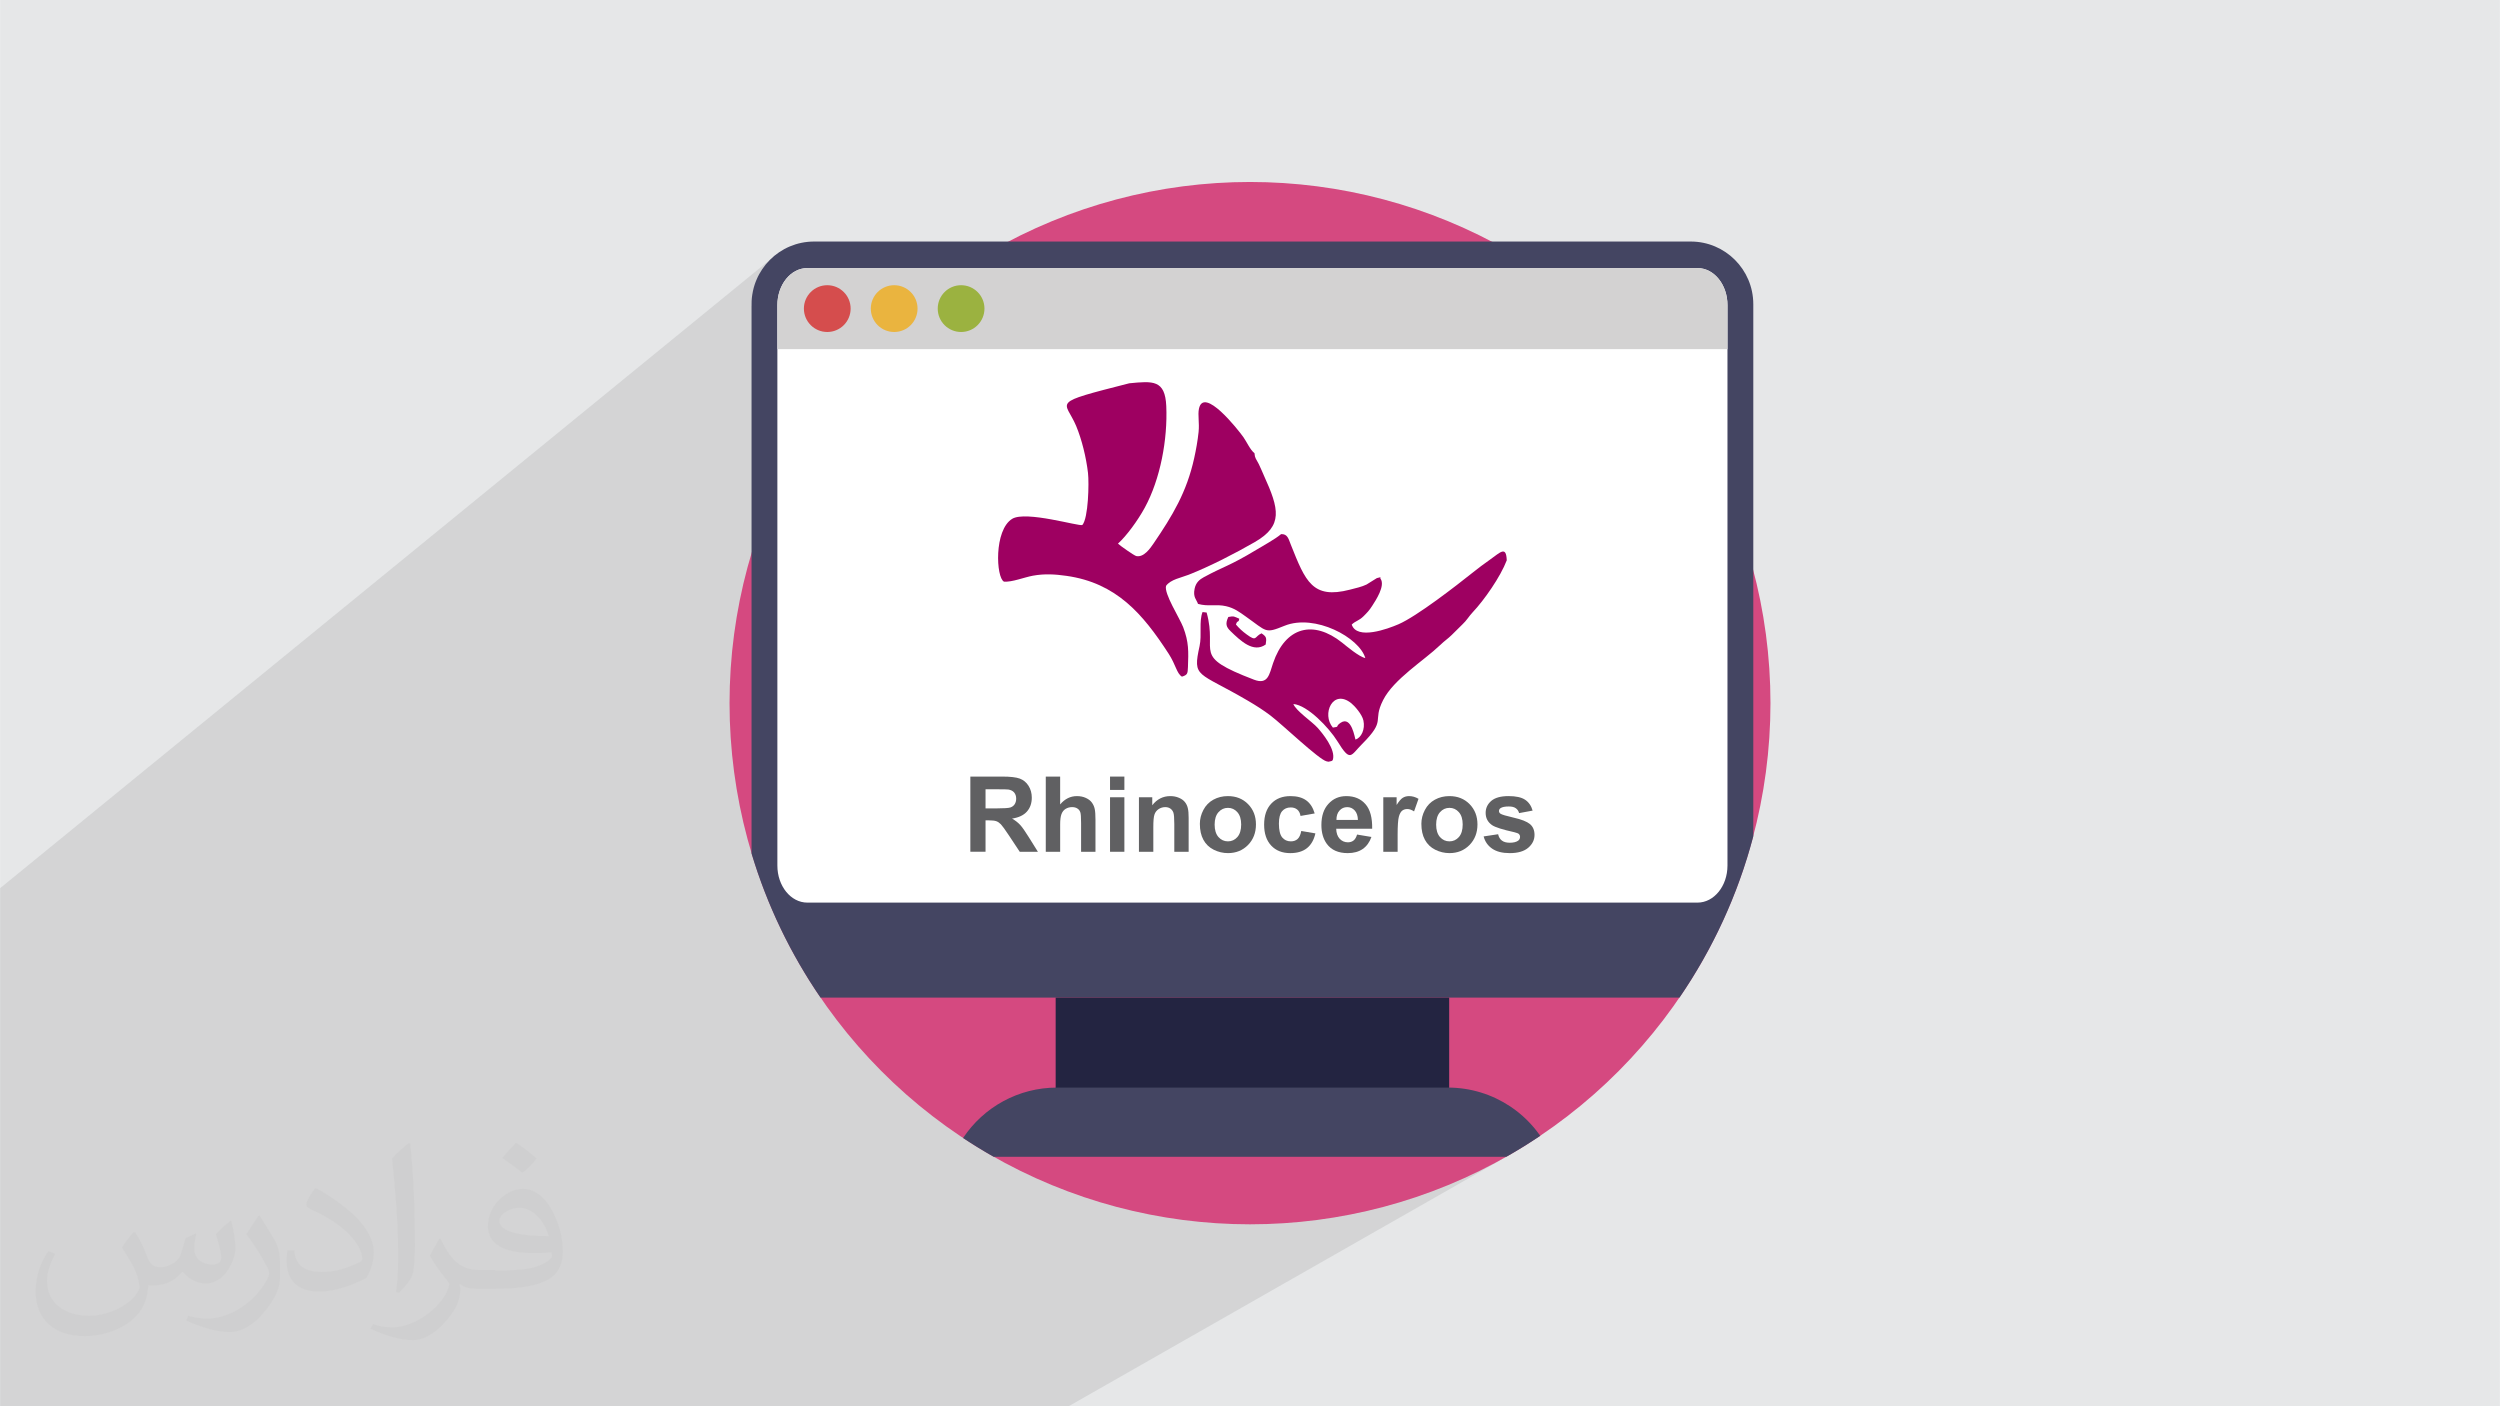 <?xml version="1.0" encoding="UTF-8"?>
<!DOCTYPE svg PUBLIC "-//W3C//DTD SVG 1.1//EN" "http://www.w3.org/Graphics/SVG/1.1/DTD/svg11.dtd">
<!-- Creator: CorelDRAW 2020 (64-Bit) -->
<svg xmlns="http://www.w3.org/2000/svg" xml:space="preserve" width="3.703in" height="2.083in" version="1.1" style="shape-rendering:geometricPrecision; text-rendering:geometricPrecision; image-rendering:optimizeQuality; fill-rule:evenodd; clip-rule:evenodd"
viewBox="0 0 3703.33 2083.33"
 xmlns:xlink="http://www.w3.org/1999/xlink"
 xmlns:xodm="http://www.corel.com/coreldraw/odm/2003"
 enable-background="new 0 0 490 490">
 <defs>
  <style type="text/css">
   <![CDATA[
    .fil11 {fill:#9E0061}
    .fil0 {fill:#E6E7E8}
    .fil6 {fill:#232441;fill-rule:nonzero}
    .fil4 {fill:#444562;fill-rule:nonzero}
    .fil12 {fill:#606062;fill-rule:nonzero}
    .fil10 {fill:#9BB240;fill-rule:nonzero}
    .fil7 {fill:#D3D2D2;fill-rule:nonzero}
    .fil3 {fill:#D54980;fill-rule:nonzero}
    .fil8 {fill:#D54D4D;fill-rule:nonzero}
    .fil9 {fill:#EAB43F;fill-rule:nonzero}
    .fil5 {fill:white;fill-rule:nonzero}
    .fil2 {fill:#373435;fill-opacity:0.031}
    .fil1 {fill:#373435;fill-opacity:0.102}
   ]]>
  </style>
 </defs>
 <g id="Layer_x0020_1">
  <polygon class="fil0" points="-0,-0.01 3703.33,-0.01 3703.33,2083.34 -0,2083.34 "/>
 </g>
 <g id="Layer_x0020_1_0">
  <polygon class="fil1" points="1215.3,2083.33 1140.7,2083.33 926.52,2083.33 926.06,2083.33 907.74,2083.33 898.99,2083.33 892.54,2083.33 880.36,2083.33 878.15,2083.33 878.13,2083.33 860.69,2083.33 856.48,2083.33 848.21,2083.33 847.25,2083.33 846.87,2083.33 846.4,2083.33 825.52,2083.33 822.24,2083.33 818.34,2083.33 815.27,2083.33 815.11,2083.33 813.8,2083.33 811.46,2083.33 797.54,2083.33 795.01,2083.33 793.22,2083.33 785.18,2083.33 769.59,2083.33 769.27,2083.33 764.94,2083.33 763.63,2083.33 743.85,2083.33 742.54,2083.33 735.79,2083.33 723.88,2083.33 719.58,2083.33 712.86,2083.33 712.74,2083.33 709.84,2083.33 706.7,2083.33 701.3,2083.33 693.54,2083.33 693.5,2083.33 692.02,2083.33 691.48,2083.33 691.32,2083.33 690.77,2083.33 687.69,2083.33 683.91,2083.33 675.52,2083.33 673.65,2083.33 670.26,2083.33 669.19,2083.33 660.46,2083.33 656.3,2083.33 647.79,2083.33 647.52,2083.33 646.33,2083.33 643.86,2083.33 635,2083.33 629.41,2083.33 629.21,2083.33 623.46,2083.33 618.07,2083.33 615,2083.33 614.09,2083.33 613.94,2083.33 606.75,2083.33 595.56,2083.33 595.18,2083.33 589.55,2083.33 586.33,2083.33 568.57,2083.33 567,2083.33 564.44,2083.33 553.93,2083.33 544.46,2083.33 543.48,2083.33 539.35,2083.33 537.24,2083.33 534.68,2083.33 526.03,2083.33 523.01,2083.33 516.18,2083.33 514.97,2083.33 514.42,2083.33 510.54,2083.33 510.02,2083.33 505.2,2083.33 500.23,2083.33 499.57,2083.33 488.54,2083.33 485.74,2083.33 466.86,2083.33 465.75,2083.33 460.57,2083.33 459.82,2083.33 452.9,2083.33 449.99,2083.33 449.46,2083.33 448.06,2083.33 440.41,2083.33 436.79,2083.33 436.61,2083.33 431.18,2083.33 428.12,2083.33 423.99,2083.33 423.68,2083.33 421.08,2083.33 417.23,2083.33 413.57,2083.33 407.82,2083.33 406.17,2083.33 401.91,2083.33 400.09,2083.33 391.32,2083.33 390.51,2083.33 387.46,2083.33 386.22,2083.33 376.38,2083.33 371.02,2083.33 367.94,2083.33 361.7,2083.33 357.91,2083.33 356.11,2083.33 344.17,2083.33 342.82,2083.33 340.91,2083.33 339.51,2083.33 327.27,2083.33 321.37,2083.33 314.71,2083.33 314.39,2083.33 307.78,2083.33 306.52,2083.33 306.2,2083.33 303.51,2083.33 291.66,2083.33 290.95,2083.33 285.99,2083.33 285.72,2083.33 285.14,2083.33 285.08,2083.33 283.2,2083.33 280.04,2083.33 276.94,2083.33 275.67,2083.33 274.67,2083.33 274.11,2083.33 273.59,2083.33 269.57,2083.33 266.34,2083.33 265.43,2083.33 260.09,2083.33 254.55,2083.33 252.24,2083.33 248.56,2083.33 242.19,2083.33 233.04,2083.33 229.37,2083.33 229.36,2083.33 227.32,2083.33 226.22,2083.33 220.49,2083.33 218.07,2083.33 206.78,2083.33 203.63,2083.33 198.74,2083.33 198.02,2083.33 194.13,2083.33 193.48,2083.33 192.99,2083.33 190.5,2083.33 185.81,2083.33 182.7,2083.33 181.09,2083.33 177.52,2083.33 175.49,2083.33 168.65,2083.33 164.25,2083.33 157.22,2083.33 147.81,2083.33 144.85,2083.33 144.64,2083.33 141.46,2083.33 134.04,2083.33 131.96,2083.33 125.51,2083.33 92.39,2083.33 92.11,2083.33 89.39,2083.33 86.4,2083.33 32.22,2083.33 -0.01,2083.33 -0.01,2052.24 -0.01,2026.48 -0.01,2022.27 -0.01,1991.97 -0.01,1973.61 -0.01,1939.08 -0.01,1869.94 -0.01,1822.43 -0.01,1811.12 -0.01,1779.83 -0.01,1687.14 -0.01,1602.78 -0.01,1538.75 -0.01,1530.34 -0.01,1516.72 -0.01,1473.13 -0.01,1465.12 -0.01,1398.28 -0.01,1364.76 -0.01,1355.61 -0.01,1353.3 -0.01,1315.83 1154.12,373.7 1140.39,385.03 1129.08,398.78 1120.53,414.56 1115.12,431.98 1113.24,450.69 1113.24,453.39 1171.07,406.51 1178.62,401.45 1186.96,398.27 1195.92,397.15 2514.6,397.15 2523.54,398.27 2531.89,401.45 2539.43,406.51 2546,413.22 2551.42,421.33 2555.53,430.65 2558.12,440.96 2559.02,452.02 2559.02,517.18 2559.02,1282.3 2558.12,1293.35 2555.53,1303.65 2551.42,1312.96 2546,1321.08 2539.43,1327.79 2531.89,1332.85 2286.98,1477.94 2487.88,1477.94 2146.74,1675.65 2146.74,1706.53 2134.21,1713.76 2231.39,1713.76 1582.91,2083.33 1582.65,2083.33 1492.71,2083.33 1443.35,2083.33 1265.12,2083.33 "/>
  <path class="fil2" d="M200.66 1826.26c6.98,11.04 11.87,21.04 15.94,32.08 3.02,6.98 5,18.96 20.94,18.96 5,0 11.04,-1.04 17.08,-5 6.98,-3.02 11.98,-8.96 13.96,-16.98l6.15 -21.04 15 -6.98 0.94 1.04c-1.98,7.92 -3.02,15.94 -3.02,20.94 0,18.02 15,24.06 26.98,24.06 6.98,0 13.02,-3.02 13.02,-10 0,-8.02 -4.06,-22.08 -8.02,-35 6.98,-7.08 13.96,-14.06 21.98,-20l1.04 0.94c3.96,15 5.94,30 5.94,40 0,10 -3.96,20 -8.02,26.98 -6.98,14.06 -20,25.1 -35.94,25.1 -11.98,0 -24.89,-6.04 -33.95,-17.08l-0.94 0c-9.17,11.04 -22.19,20 -43.13,20l-6.98 0c-1.04,14.06 -3.96,24.06 -8.96,33.02 -13.02,25 -50.1,42.08 -85,42.08 -49.06,0 -73.02,-28.02 -73.02,-66.04 0,-23.02 7.92,-45 18.96,-60l10 3.96c-7.08,14.06 -12.08,26.98 -12.08,40 0,35 29.06,51.98 62.19,51.98 30.83,0 67.91,-18.96 75,-41.98 -3.02,-25 -11.98,-35.94 -26.15,-58.96 3.96,-6.98 10.1,-15 17.08,-23.02l1.04 0 0 0 0 0 1.98 0.94 0 0 0 0 0 0 -0.01 0.01zm564.15 -133.02c9.9,6.04 19.9,14.06 29.9,23.02 -6.04,8.02 -12.08,15 -21.04,21.04 -10,-8.02 -20,-15 -30,-21.98 7.08,-8.02 14.06,-15 20,-22.08l0 0 0 0 1.15 0zm4.79 96.04c-16.87,0 -30,11.05 -30,19.07 0,16.98 33.02,22.92 73.02,22.92 -5,-20 -21.98,-41.98 -42.92,-41.98l0 0 -0.1 0zm-36.98 93.03c22.19,0 41.04,-1.04 55,-3.96 16.04,-4.06 30,-12.08 30,-18.02 0,-1.04 0,-3.02 -0.94,-5 -9.06,0.94 -19.06,0.94 -29.06,0.94 -28.85,0 -51.98,-6.98 -60.94,-22.92 -2.08,-5 -4.06,-10 -4.06,-16.04 0,-16.04 7.08,-31.98 19.06,-41.98 10,-9.06 21.04,-14.06 33.02,-14.06 20,0 36.98,16.04 47.92,42.09 6.15,13.96 11.04,30 11.04,50.94 0,14.06 -3.96,25 -11.98,34.06 -16.04,15 -45,20.94 -90,20.94l-20 0 0 0 -5 0c-11.04,0 -19.06,-1.98 -24.9,-6.98l-1.04 0c0,3.02 1.04,5 1.04,6.98 0,10 -3.02,23.02 -10,33.02 -20.1,30 -42.19,43.02 -60.1,43.02 -18.96,0 -42.08,-6.98 -63.02,-16.98l3.96 -6.98c6.98,2.92 16.04,5 29.06,5 33.96,0 77.92,-33.02 83.96,-64.06 -1.04,-3.02 -3.96,-5.94 -6.98,-10 -10,-11.98 -16.04,-21.98 -21.98,-31.98 5,-10 10,-18.02 13.96,-25l1.98 0c14.06,28.96 28.13,46.04 56.98,46.04l5.1 0 0 0 20.93 0 0 0 0 0 -3.02 0.94 0 0 0 0 0 0 0 0.01zm-146.04 31.04c2.08,-14.06 3.02,-29.06 3.02,-43.02l0 -21.04c0,-38.96 -5,-96.05 -8.96,-133.02 6.98,-8.02 17.08,-16.98 25,-23.02l1.98 1.04c5,46.98 6.98,101.05 6.98,151.05 0,13.02 -0.94,25.94 -1.98,35 -1.04,11.98 -7.92,20.94 -21.98,35l-3.02 -1.04 -1.04 -0.94 0 0 0 0 0 0 0 -0zm-150.83 -62.08c0.94,18.02 10,33.02 40.83,33.02 20,0 36.04,-5 55,-13.96 3.02,-1.04 5,-3.02 5,-5 0,-11.98 -8.85,-26.98 -23.96,-41.04 -13.96,-13.02 -34.06,-25 -51.04,-31.98 -5.94,-3.02 -8.02,-5 -8.02,-8.02 0,-5 7.08,-16.04 13.02,-23.96l1.98 0c20,10.94 43.02,26.98 60,43.96 15.1,16.04 25.1,33.02 25.1,51.04 0,13.02 -4.06,25.94 -11.04,38.02 -21.87,10.94 -46.04,20 -70,20 -29.06,0 -48.02,-14.06 -48.02,-45 0,-3.02 0,-9.06 1.04,-16.04l10.1 0 0 0 0 0 0 -1.04 0 0 0 0 0 0 0 0zm-52.19 -51.98l18.02 29.06c6.98,10.94 13.02,21.98 13.02,40.94l0 24.06c0,18.96 -11.98,38.96 -31.98,60 -15,13.96 -28.96,20 -42.08,20 -18.96,0 -40,-6.04 -64.89,-16.98l3.02 -7.08c7.92,2.08 16.87,4.06 27.91,4.06 36.04,0 71.98,-26.04 89.06,-58.02 1.98,-4.06 2.92,-6.98 2.92,-8.96 0,-4.06 -1.98,-8.02 -3.96,-11.04 -8.96,-16.98 -18.96,-33.02 -29.9,-46.98 5.83,-9.06 11.87,-18.02 17.92,-27.08l0.94 0 0 0 0 0 0 -1.98 0 0 0 0 0 0 0 0z"/>
  <g id="_2004692122976">
   <ellipse class="fil3" cx="1851.67" cy="1041.67" rx="771.03" ry="772.08"/>
   <path class="fil4" d="M2597.27 450.69l0 788.31c-22.75,86.54 -60.17,167.11 -109.39,238.93l-1272.43 0c-44.37,-64.73 -79.12,-136.58 -102.22,-213.47l0 -813.77c0,-51.27 41.51,-92.87 92.71,-92.87l1298.61 0c51.2,0 92.71,41.6 92.71,92.87z"/>
   <path class="fil5" d="M2559.01 452.02l0 830.28c0,30.28 -19.89,54.86 -44.41,54.86l-1318.69 0c-24.55,0 -44.41,-24.58 -44.41,-54.86l0 -830.28c0,-30.32 19.86,-54.87 44.41,-54.87l1318.69 0c24.52,0 44.41,24.55 44.41,54.87z"/>
   <polygon class="fil6" points="1563.77,1477.94 2146.74,1477.94 2146.74,1706.53 1563.77,1706.53 "/>
   <path class="fil4" d="M2281.65 1682.62c-16.3,11 -33.07,21.4 -50.26,31.13l-759.45 0c-15.45,-8.76 -30.59,-18.06 -45.35,-27.83 30.53,-46.1 82.45,-74.75 139.07,-74.75l579.19 0c33.61,0 65.62,10.11 92.43,27.98 17.22,11.47 32.32,26.19 44.37,43.46z"/>
   <path class="fil7" d="M2559.01 452.02l0 65.17 -1407.5 0 0 -65.17c0,-30.32 19.86,-54.87 44.41,-54.87l1318.69 0c24.52,0 44.41,24.55 44.41,54.87z"/>
   <ellipse class="fil8" cx="1225.41" cy="457.17" rx="34.62" ry="34.66"/>
   <ellipse class="fil9" cx="1324.54" cy="457.17" rx="34.62" ry="34.66"/>
   <ellipse class="fil10" cx="1423.67" cy="457.17" rx="34.62" ry="34.66"/>
   <g>
    <path class="fil11" d="M1672.88 567.8c-119.6,30.54 -95,24.48 -78.76,63.23 8.3,19.93 14.89,46.55 17.55,69.67 1.72,15.06 0.52,66.94 -8.35,77.04 -4.07,2.56 -83.78,-21.55 -103.99,-9.1 -27.11,16.68 -23.92,87.18 -12.12,93.04 11.91,0.94 29.98,-6.48 42.98,-8.84 17.08,-3.09 32.65,-2.15 49.57,0.26 74.01,10.52 113.02,56.28 151.15,115.01 11.13,17.1 12.01,29.55 19.95,34.31 8.04,-2.61 8.52,-4.18 8.88,-14.22 0.84,-23.17 1.41,-36.77 -7.05,-58.99 -5.38,-13.91 -28.68,-49.89 -25.39,-61.3 6.74,-9.52 22.72,-12.19 33.43,-16.43 31.7,-12.5 69.2,-31.8 98.03,-48.43 42.25,-24.37 36.09,-48.85 13.58,-98.37 -2.56,-5.59 -4.75,-11.35 -7.63,-17.1 -3.92,-7.79 -5.9,-8.53 -6.42,-16.21 -6.37,-4.87 -11.59,-17 -16.4,-23.74 -7.68,-10.83 -59.02,-76.1 -65.91,-41.84 -1.83,8.94 0.89,20.55 -0.47,34.05 -1.36,13.07 -3.81,26.62 -6.53,38.86 -11.07,50.31 -32.02,85.09 -60.22,126.46 -4.81,7.01 -14.36,21.02 -25.59,18.62 -3.24,-0.73 -24.6,-15.85 -27.11,-18.41 12.64,-11.5 29.09,-33.79 39.7,-53.24 23.19,-42.57 34,-101.31 31.86,-150.52 -1.72,-39.07 -19.85,-37.19 -54.74,-33.79l-0 0z"/>
    <path class="fil11" d="M1974.45 1077.88c-17.03,-19.82 -0.21,-58.05 27.16,-36.19 4.86,3.87 16.09,16.42 18.07,25.68 2.82,13.13 -3.08,25.36 -11.7,28.29 -1,-1.41 -5.69,-36.24 -22.25,-24.79 -8.51,5.91 -0.26,5.49 -11.28,7.01zm-199.83 -183.26c15.15,4.34 26.85,0 41.52,3.4 12.27,2.77 20.16,8.89 28.78,14.96 32.43,22.85 28.41,26.04 57.87,14.07 44.92,-18.2 110.99,17.41 119.71,47.85 -9.35,-1.94 -28.15,-17.89 -34.21,-22.75 -42.93,-34.31 -84.19,-23.48 -102.47,30.33 -5.54,16.26 -7.26,32.43 -28.2,24.43 -94.01,-35.93 -53.22,-38.44 -70.2,-99.48l-6.06 -0.73c-5.48,13.91 -0.83,34.05 -4.39,50.36 -10.5,47.96 -3.34,37.03 72.07,81.28 11.91,7.01 22.72,13.86 33.27,21.91 17.86,13.59 71.29,64.85 82.78,67.62 3.34,0.79 2.35,0.73 5.48,0 3.5,-0.78 2.19,-0.73 3.71,-1.94 5.22,-15.48 -16.35,-40.9 -22.46,-47.75 -8.15,-9.15 -32.02,-25 -35.93,-35.25 20.79,1.57 52.85,35.09 65.34,55.28 19.43,31.54 19.38,21.18 36.09,4.44 37.39,-37.39 14.89,-32.63 31.55,-65.53 15.77,-31.12 60.48,-58.52 84.24,-81.28 7.47,-7.11 11.49,-9.41 17.28,-15.06l16.24 -16.06c5.69,-5.18 9.5,-11.93 14.83,-17.57 17.08,-18.05 41.31,-52.72 50.56,-77.09 -0.78,-21.65 -9.14,-12.19 -24.34,-1.36 -9.5,6.75 -17.96,12.97 -26.11,19.56 -24.5,19.56 -82.73,64.75 -109.89,76.52 -15.98,6.91 -61.68,23.74 -69.31,0.47 5.64,-5.49 10.65,-5.54 17.5,-12.35 5.43,-5.44 8.31,-8.31 12.95,-15.58 5.12,-7.95 19.43,-29.44 12.33,-39.91 -1.78,-1.41 3.34,-3.45 -5.54,-1l-15.3 9.52c-6.94,3.4 -16.19,5.44 -24.7,7.63 -55.41,14.38 -65.81,-12.34 -87.28,-66.21 -3.76,-9.46 -5.01,-16.42 -14.57,-16.11 -9.35,7.79 -24.96,16.16 -36.87,23.38 -40.16,24.21 -47.94,24.32 -77.51,40.37 -6.27,3.4 -11.91,7.85 -13.79,17.21 -2.61,12.71 2.87,15.9 5.01,22.39l0 0z"/>
    <path class="fil11" d="M1830.87 925.32c1.83,-7.27 4.18,-2.04 4.86,-8.79 -7.47,-2.98 -7.52,-4.34 -16.19,-2.51 -4.7,10.04 -3.19,14.75 3.34,21.03 15.04,14.54 33.9,32.63 52.02,19.77 1.57,-9.88 1.15,-11.56 -6.16,-16.58 -10.81,4.81 -6.58,13.07 -22.09,1.57 -6.48,-4.76 -10.39,-8.42 -15.78,-14.49l0 0z"/>
    <path class="fil12" d="M1437.38 1261.85l0 -111.4 47.32 0c11.85,0 20.52,1 25.91,2.98 5.43,2.04 9.71,5.54 12.95,10.67 3.24,5.13 4.85,10.98 4.85,17.57 0,8.37 -2.45,15.27 -7.31,20.71 -4.91,5.44 -12.22,8.84 -21.94,10.3 4.86,2.82 8.83,5.91 11.96,9.31 3.13,3.4 7.42,9.47 12.74,18.09l13.58 21.76 -26.9 0 -16.09 -24.32c-5.75,-8.68 -9.72,-14.12 -11.86,-16.37 -2.14,-2.2 -4.39,-3.77 -6.79,-4.61 -2.4,-0.83 -6.16,-1.25 -11.33,-1.25l-4.6 0 0 46.54 -22.51 0 0.01 0zm22.51 -64.28l16.66 0c10.76,0 17.44,-0.47 20.16,-1.36 2.67,-0.89 4.81,-2.51 6.27,-4.71 1.52,-2.25 2.3,-5.07 2.3,-8.37 0,-3.77 -1.05,-6.8 -3.03,-9.15 -1.98,-2.3 -4.8,-3.71 -8.41,-4.34 -1.83,-0.26 -7.31,-0.37 -16.4,-0.37l-17.55 0 0 28.29 0 0z"/>
    <path id="_1" class="fil12" d="M1570.41 1150.45l0 41.26c6.89,-8.21 15.2,-12.34 24.81,-12.34 4.91,0 9.4,0.89 13.31,2.72 3.97,1.83 6.95,4.13 8.98,7.01 2.04,2.82 3.39,5.96 4.13,9.41 0.73,3.45 1.1,8.79 1.1,16l0 47.33 -21.31 0 0 -42.57c0,-8.47 -0.36,-13.86 -1.2,-16.11 -0.83,-2.3 -2.24,-4.13 -4.33,-5.44 -2.09,-1.36 -4.65,-2.04 -7.78,-2.04 -3.6,0 -6.79,0.89 -9.61,2.62 -2.82,1.72 -4.86,4.29 -6.16,7.79 -1.31,3.45 -1.93,8.57 -1.93,15.32l0 40.43 -21.31 0 0 -111.4 21.31 0 -0 0z"/>
    <path id="_2" class="fil12" d="M1644.31 1170.22l0 -19.77 21.26 0 0 19.77 -21.26 0zm0 91.63l0 -80.75 21.26 0 0 80.75 -21.26 0z"/>
    <path id="_3" class="fil12" d="M1760.78 1261.85l-21.26 0 0 -41.16c0,-8.73 -0.47,-14.33 -1.36,-16.89 -0.94,-2.56 -2.45,-4.55 -4.49,-5.96 -2.09,-1.41 -4.59,-2.15 -7.47,-2.15 -3.71,0 -7.05,1.05 -10.03,3.04 -2.98,2.04 -5.02,4.76 -6.06,8.06 -1.15,3.35 -1.67,9.52 -1.67,18.56l0 36.5 -21.31 0 0 -80.75 19.74 0 0 11.82c7.05,-9.05 15.98,-13.54 26.69,-13.54 4.7,0 9.04,0.83 12.95,2.56 3.97,1.67 6.9,3.87 8.88,6.49 2.04,2.61 3.44,5.59 4.18,8.94 0.83,3.35 1.2,8.11 1.2,14.33l0 50.15z"/>
    <path id="_4" class="fil12" d="M1777.39 1220.48c0,-7.11 1.72,-13.96 5.22,-20.61 3.5,-6.7 8.46,-11.72 14.83,-15.22 6.43,-3.5 13.52,-5.28 21.41,-5.28 12.22,0 22.2,3.97 29.98,11.92 7.78,7.95 11.65,17.94 11.65,30.07 0,12.24 -3.92,22.38 -11.75,30.44 -7.89,8 -17.76,12.03 -29.72,12.03 -7.36,0 -14.41,-1.67 -21.1,-5.02 -6.69,-3.35 -11.8,-8.26 -15.3,-14.75 -3.5,-6.44 -5.22,-14.33 -5.22,-23.59l0 0zm21.88 1.15c0,8 1.93,14.12 5.69,18.41 3.81,4.24 8.46,6.38 14.05,6.38 5.54,0 10.19,-2.15 13.94,-6.38 3.76,-4.29 5.64,-10.46 5.64,-18.57 0,-7.95 -1.88,-14.02 -5.64,-18.25 -3.76,-4.29 -8.41,-6.44 -13.94,-6.44 -5.59,0 -10.24,2.15 -14.05,6.44 -3.76,4.24 -5.69,10.35 -5.69,18.41z"/>
    <path id="_5" class="fil12" d="M1947.5 1205.05l-21 3.71c-0.68,-4.19 -2.3,-7.27 -4.81,-9.41 -2.5,-2.09 -5.74,-3.19 -9.76,-3.19 -5.28,0 -9.56,1.88 -12.69,5.54 -3.13,3.66 -4.75,9.83 -4.75,18.46 0,9.57 1.62,16.37 4.81,20.35 3.24,3.93 7.52,5.91 12.9,5.91 4.07,0 7.36,-1.15 9.92,-3.45 2.61,-2.35 4.44,-6.28 5.48,-11.92l20.94 3.56c-2.15,9.62 -6.32,16.94 -12.48,21.86 -6.16,4.91 -14.42,7.37 -24.81,7.37 -11.75,0 -21.15,-3.71 -28.15,-11.14 -7,-7.48 -10.5,-17.83 -10.5,-31.02 0,-13.33 3.5,-23.74 10.55,-31.17 7,-7.43 16.5,-11.14 28.46,-11.14 9.82,0 17.6,2.14 23.4,6.38 5.8,4.19 9.93,10.62 12.48,19.3l0 0z"/>
    <path id="_6" class="fil12" d="M2010.28 1236.33l21.26 3.56c-2.71,7.79 -7.05,13.76 -12.9,17.83 -5.9,4.08 -13.27,6.12 -22.14,6.12 -14,0 -24.39,-4.6 -31.08,-13.76 -5.33,-7.37 -7.99,-16.63 -7.99,-27.87 0,-13.39 3.5,-23.9 10.5,-31.43 6.94,-7.63 15.77,-11.4 26.43,-11.4 11.96,0 21.41,3.97 28.36,11.92 6.95,7.9 10.24,20.08 9.93,36.45l-53.28 0c0.16,6.33 1.88,11.24 5.12,14.8 3.29,3.5 7.37,5.28 12.22,5.28 3.34,0 6.16,-0.94 8.41,-2.72 2.3,-1.83 3.97,-4.76 5.17,-8.78l0 -0zm1.25 -21.65c-0.15,-6.17 -1.78,-10.88 -4.8,-14.12 -3.03,-3.24 -6.69,-4.86 -11.02,-4.86 -4.65,0 -8.46,1.72 -11.49,5.12 -3.08,3.4 -4.54,8.06 -4.49,13.86l31.81 0z"/>
    <path id="_7" class="fil12" d="M2070.39 1261.85l-21.26 0 0 -80.75 19.74 0 0 11.45c3.39,-5.44 6.42,-9 9.14,-10.67 2.72,-1.67 5.8,-2.51 9.24,-2.51 4.86,0 9.56,1.36 14.05,4.03l-6.58 18.62c-3.6,-2.35 -6.94,-3.5 -10.03,-3.5 -2.98,0 -5.54,0.83 -7.63,2.46 -2.04,1.67 -3.71,4.6 -4.86,8.94 -1.2,4.29 -1.83,13.28 -1.83,27.04l0 24.89 0 0z"/>
    <path id="_8" class="fil12" d="M2105.54 1220.48c0,-7.11 1.72,-13.96 5.22,-20.61 3.5,-6.7 8.46,-11.72 14.83,-15.22 6.43,-3.5 13.53,-5.28 21.41,-5.28 12.22,0 22.2,3.97 29.98,11.92 7.78,7.95 11.65,17.94 11.65,30.07 0,12.24 -3.92,22.38 -11.75,30.44 -7.89,8 -17.76,12.03 -29.72,12.03 -7.37,0 -14.42,-1.67 -21.1,-5.02 -6.69,-3.35 -11.8,-8.26 -15.3,-14.75 -3.5,-6.44 -5.22,-14.33 -5.22,-23.59l0 0zm21.89 1.15c0,8 1.93,14.12 5.69,18.41 3.81,4.24 8.46,6.38 14.05,6.38 5.54,0 10.19,-2.15 13.94,-6.38 3.76,-4.29 5.64,-10.46 5.64,-18.57 0,-7.95 -1.88,-14.02 -5.64,-18.25 -3.76,-4.29 -8.41,-6.44 -13.94,-6.44 -5.59,0 -10.24,2.15 -14.05,6.44 -3.76,4.24 -5.69,10.35 -5.69,18.41z"/>
    <path id="_9" class="fil12" d="M2197.78 1239.1l21.47 -3.24c0.89,4.13 2.72,7.27 5.54,9.36 2.77,2.15 6.69,3.24 11.7,3.24 5.48,0 9.61,-1.05 12.43,-3.04 1.88,-1.46 2.82,-3.35 2.82,-5.75 0,-1.62 -0.52,-2.93 -1.57,-4.03 -1.04,-1 -3.45,-1.94 -7.1,-2.82 -17.24,-3.82 -28.1,-7.27 -32.75,-10.41 -6.37,-4.39 -9.56,-10.46 -9.56,-18.2 0,-7.01 2.77,-12.92 8.25,-17.68 5.54,-4.76 14.1,-7.17 25.65,-7.17 11.07,0 19.27,1.83 24.6,5.44 5.38,3.61 9.09,8.94 11.07,16.06l-20 3.71c-0.89,-3.19 -2.51,-5.59 -4.96,-7.27 -2.41,-1.73 -5.8,-2.56 -10.29,-2.56 -5.64,0 -9.71,0.78 -12.17,2.41 -1.62,1.1 -2.4,2.56 -2.4,4.34 0,1.52 0.68,2.82 2.09,3.87 1.93,1.41 8.62,3.4 20,6.02 11.38,2.56 19.32,5.75 23.87,9.52 4.44,3.77 6.69,9.1 6.69,15.9 0,7.37 -3.08,13.75 -9.3,19.09 -6.16,5.28 -15.3,7.95 -27.37,7.95 -11.02,0 -19.69,-2.2 -26.11,-6.64 -6.43,-4.44 -10.6,-10.46 -12.59,-18.09l0 0z"/>
   </g>
  </g>
 </g>
</svg>
